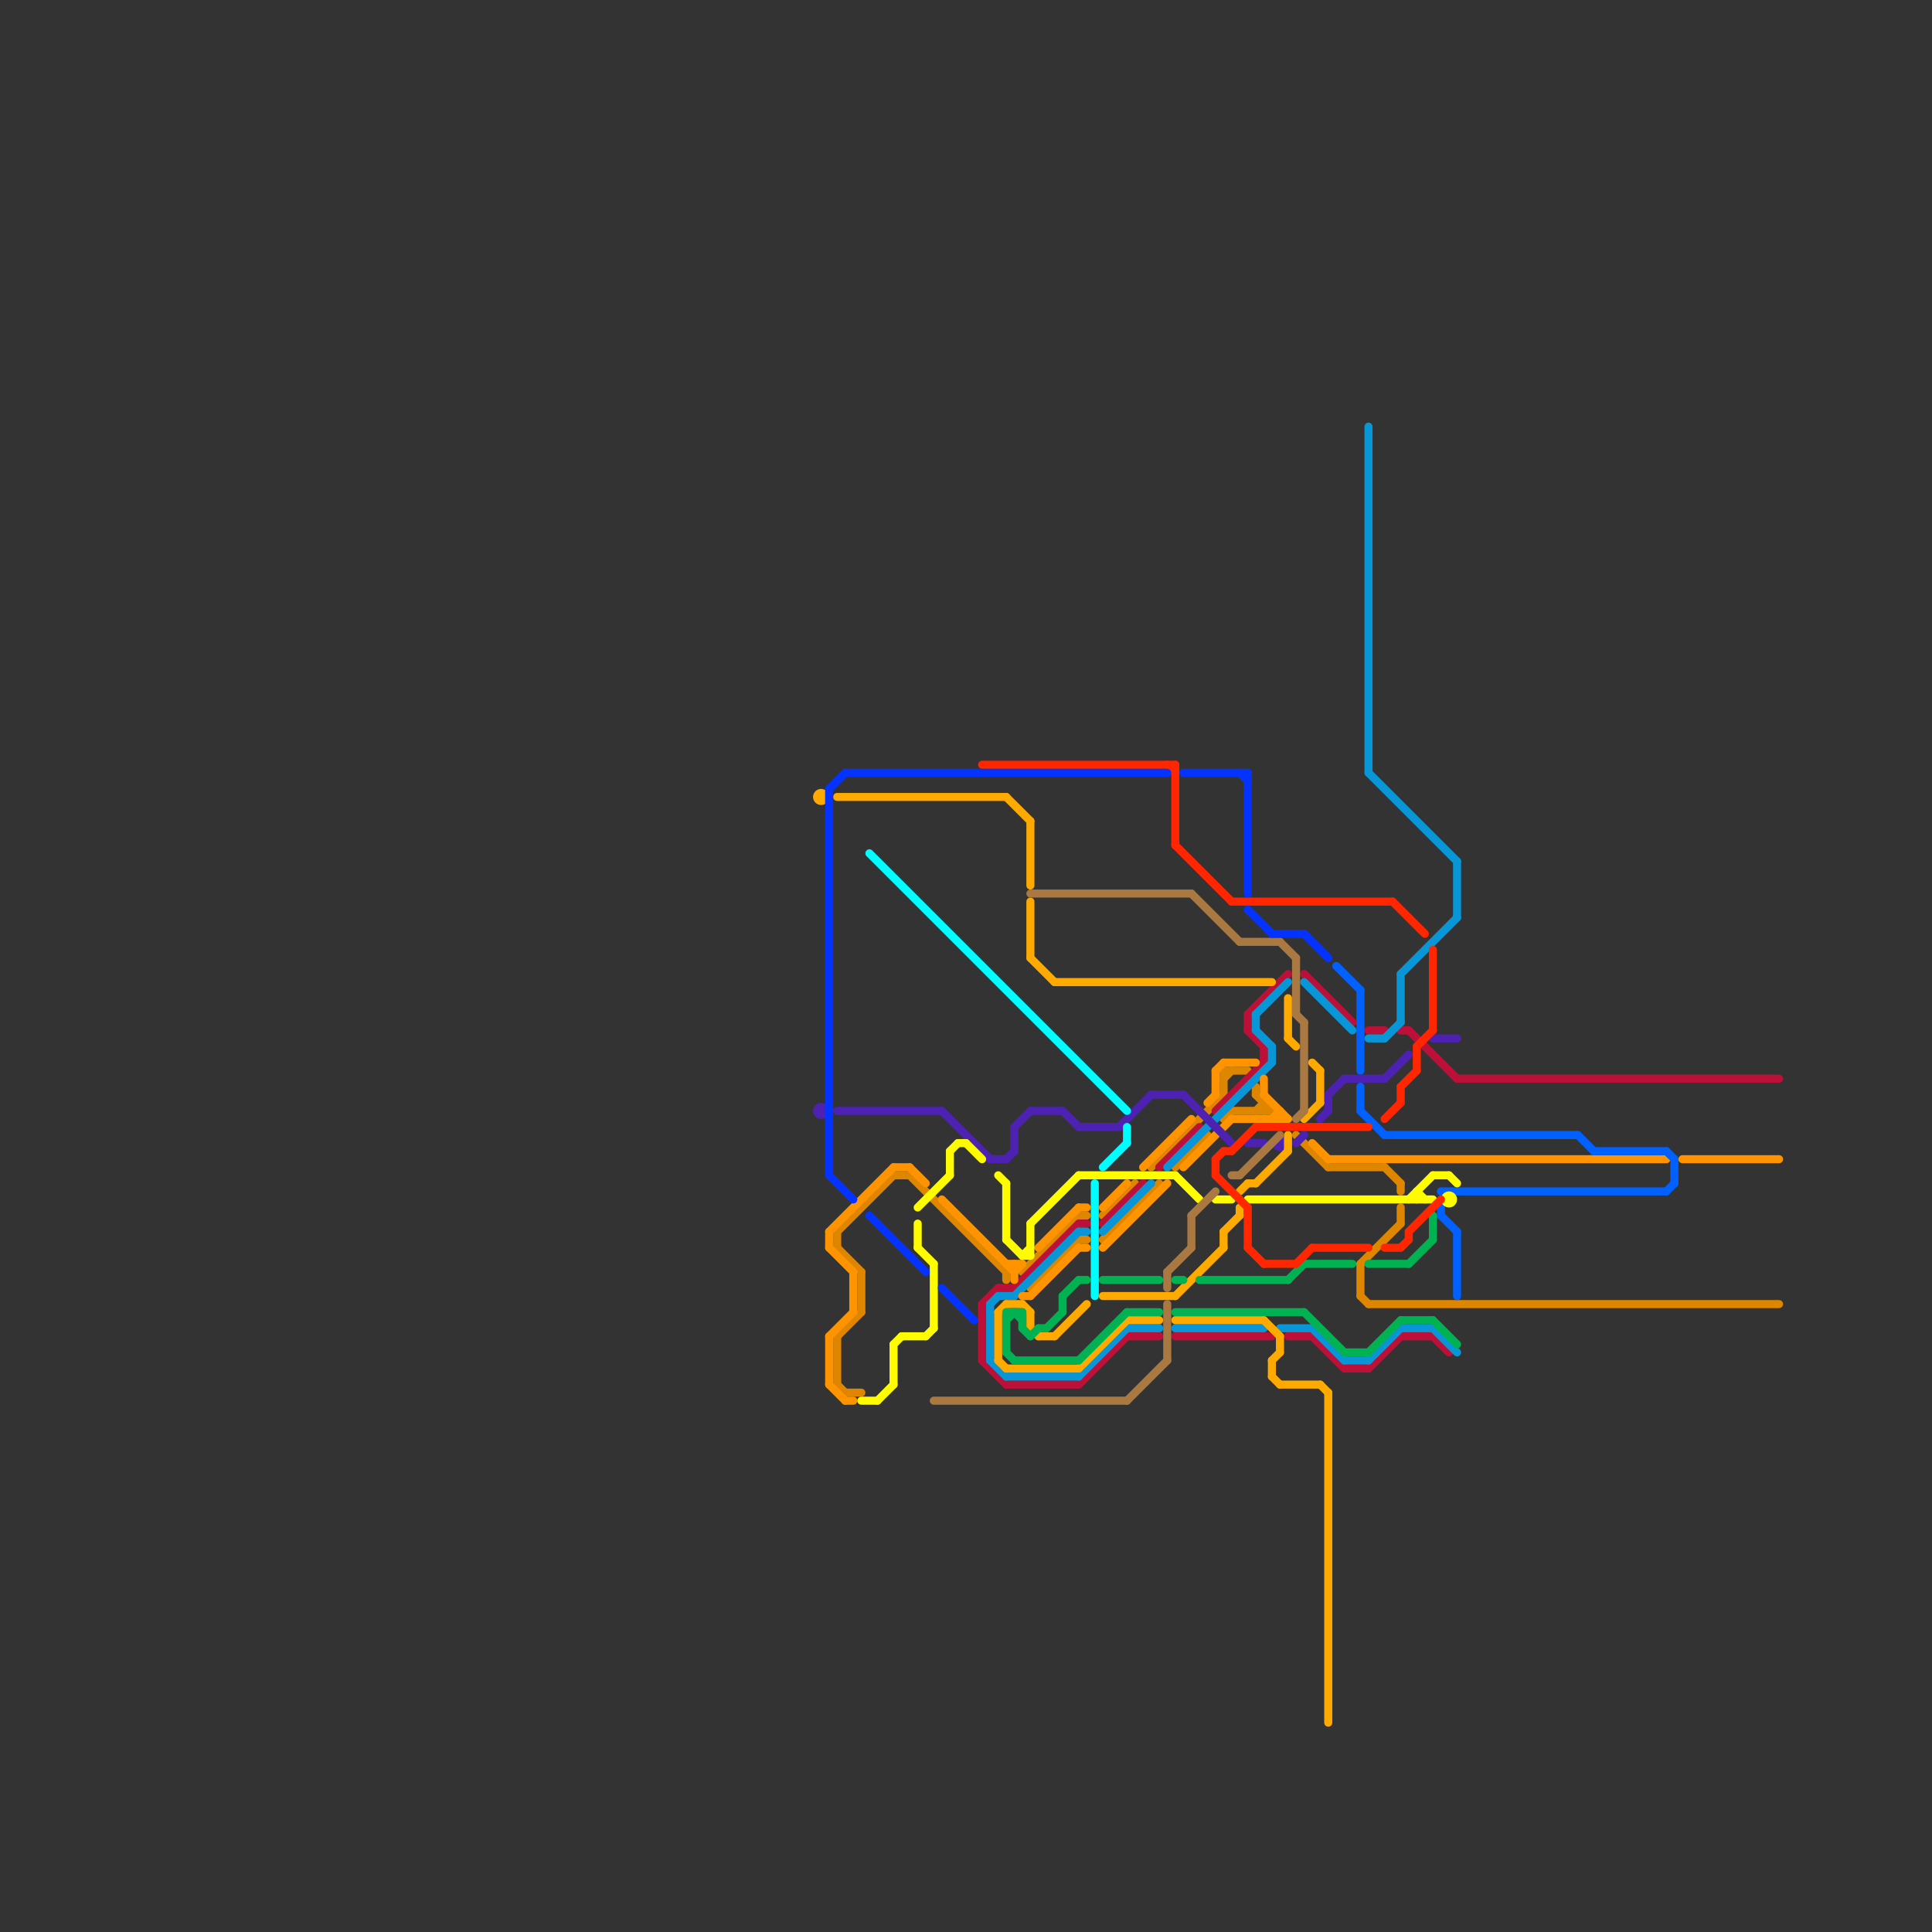 
<svg version="1.1" xmlns="http://www.w3.org/2000/svg" viewBox="0 0 240 240">
<rect x="0" y="0" width="240" height="240" fill="#333333" stroke="none"/>
<style>text { font: 1px Helvetica; font-weight: 600; white-space: pre; dominant-baseline: central; } line { stroke-width: 1; fill: none; stroke-linecap: round; stroke-linejoin: round; } .c0 { stroke: #df8600 } .c1 { stroke: #bd1038 } .c2 { stroke: #0896d7 } .c3 { stroke: #ff9300 } .c4 { stroke: #0061ff } .c5 { stroke: #4d22b3 } .c6 { stroke: #fffb00 } .c7 { stroke: #ffaa00 } .c8 { stroke: #00b251 } .c9 { stroke: #aa7942 } .c10 { stroke: #ff2600 } .c11 { stroke: #0433ff } .c12 { stroke: #00fdff } .w1 { stroke-width: 1; }</style><defs><g id="wm-xf"><circle r="1.2" fill="#000"/><circle r="0.9" fill="#fff"/><circle r="0.6" fill="#000"/><circle r="0.3" fill="#fff"/></g><g id="wm"><circle r="0.6" fill="#000"/><circle r="0.3" fill="#fff"/></g></defs><line class="c0 " x1="134" y1="154" x2="135" y2="154"/><line class="c0 " x1="170" y1="162" x2="221" y2="162"/><line class="c0 " x1="104" y1="166" x2="104" y2="172"/><line class="c0 " x1="157" y1="137" x2="157" y2="138"/><line class="c0 " x1="156" y1="138" x2="157" y2="137"/><line class="c0 " x1="104" y1="172" x2="105" y2="173"/><line class="c0 " x1="152" y1="133" x2="155" y2="133"/><line class="c0 " x1="107" y1="158" x2="107" y2="163"/><line class="c0 " x1="127" y1="158" x2="134" y2="151"/><line class="c0 " x1="134" y1="151" x2="135" y2="151"/><line class="c0 " x1="174" y1="150" x2="174" y2="152"/><line class="c0 " x1="153" y1="138" x2="158" y2="138"/><line class="c0 " x1="143" y1="145" x2="152" y2="136"/><line class="c0 " x1="169" y1="157" x2="174" y2="152"/><line class="c0 " x1="161" y1="141" x2="165" y2="145"/><line class="c0 " x1="104" y1="166" x2="107" y2="163"/><line class="c0 " x1="152" y1="133" x2="152" y2="136"/><line class="c0 " x1="125" y1="158" x2="125" y2="159"/><line class="c0 " x1="152" y1="139" x2="153" y2="138"/><line class="c0 " x1="104" y1="155" x2="107" y2="158"/><line class="c0 " x1="137" y1="151" x2="141" y2="147"/><line class="c0 " x1="137" y1="154" x2="144" y2="147"/><line class="c0 " x1="146" y1="145" x2="150" y2="141"/><line class="c0 " x1="105" y1="173" x2="107" y2="173"/><line class="c0 " x1="104" y1="153" x2="111" y2="146"/><line class="c0 " x1="169" y1="157" x2="169" y2="161"/><line class="c0 " x1="156" y1="136" x2="158" y2="138"/><line class="c0 " x1="169" y1="161" x2="170" y2="162"/><line class="c0 " x1="152" y1="134" x2="153" y2="133"/><line class="c0 " x1="111" y1="146" x2="113" y2="146"/><line class="c0 " x1="128" y1="160" x2="134" y2="154"/><line class="c0 " x1="104" y1="153" x2="104" y2="155"/><line class="c0 " x1="113" y1="146" x2="125" y2="158"/><line class="c0 " x1="156" y1="135" x2="156" y2="136"/><line class="c0 " x1="174" y1="147" x2="174" y2="148"/><line class="c0 " x1="172" y1="145" x2="174" y2="147"/><line class="c0 " x1="165" y1="145" x2="172" y2="145"/><line class="c1 " x1="122" y1="169" x2="125" y2="172"/><line class="c1 " x1="163" y1="166" x2="167" y2="170"/><line class="c1 " x1="125" y1="172" x2="134" y2="172"/><line class="c1 " x1="170" y1="128" x2="172" y2="128"/><line class="c1 " x1="122" y1="162" x2="122" y2="169"/><line class="c1 " x1="155" y1="128" x2="157" y2="130"/><line class="c1 " x1="151" y1="138" x2="157" y2="132"/><line class="c1 " x1="122" y1="162" x2="124" y2="160"/><line class="c1 " x1="146" y1="166" x2="158" y2="166"/><line class="c1 " x1="134" y1="172" x2="140" y2="166"/><line class="c1 " x1="144" y1="145" x2="149" y2="140"/><line class="c1 " x1="160" y1="166" x2="163" y2="166"/><line class="c1 " x1="155" y1="126" x2="160" y2="121"/><line class="c1 " x1="170" y1="170" x2="174" y2="166"/><line class="c1 " x1="155" y1="126" x2="155" y2="128"/><line class="c1 " x1="134" y1="152" x2="135" y2="152"/><line class="c1 " x1="181" y1="134" x2="221" y2="134"/><line class="c1 " x1="175" y1="128" x2="181" y2="134"/><line class="c1 " x1="162" y1="121" x2="168" y2="127"/><line class="c1 " x1="174" y1="128" x2="175" y2="128"/><line class="c1 " x1="140" y1="166" x2="144" y2="166"/><line class="c1 " x1="124" y1="160" x2="126" y2="160"/><line class="c1 " x1="126" y1="160" x2="134" y2="152"/><line class="c1 " x1="178" y1="166" x2="180" y2="168"/><line class="c1 " x1="167" y1="170" x2="170" y2="170"/><line class="c1 " x1="174" y1="166" x2="178" y2="166"/><line class="c1 " x1="137" y1="152" x2="142" y2="147"/><line class="c1 " x1="157" y1="130" x2="157" y2="132"/><line class="c2 " x1="174" y1="121" x2="181" y2="114"/><line class="c2 " x1="123" y1="169" x2="125" y2="171"/><line class="c2 " x1="170" y1="169" x2="174" y2="165"/><line class="c2 " x1="124" y1="161" x2="126" y2="161"/><line class="c2 " x1="167" y1="169" x2="170" y2="169"/><line class="c2 " x1="158" y1="130" x2="158" y2="132"/><line class="c2 " x1="126" y1="161" x2="134" y2="153"/><line class="c2 " x1="134" y1="153" x2="135" y2="153"/><line class="c2 " x1="125" y1="171" x2="134" y2="171"/><line class="c2 " x1="146" y1="165" x2="157" y2="165"/><line class="c2 " x1="170" y1="96" x2="181" y2="107"/><line class="c2 " x1="162" y1="122" x2="168" y2="128"/><line class="c2 " x1="123" y1="162" x2="123" y2="169"/><line class="c2 " x1="181" y1="107" x2="181" y2="114"/><line class="c2 " x1="137" y1="153" x2="143" y2="147"/><line class="c2 " x1="156" y1="126" x2="156" y2="128"/><line class="c2 " x1="156" y1="126" x2="160" y2="122"/><line class="c2 " x1="163" y1="165" x2="167" y2="169"/><line class="c2 " x1="145" y1="145" x2="158" y2="132"/><line class="c2 " x1="123" y1="162" x2="124" y2="161"/><line class="c2 " x1="134" y1="171" x2="140" y2="165"/><line class="c2 " x1="174" y1="165" x2="178" y2="165"/><line class="c2 " x1="172" y1="129" x2="174" y2="127"/><line class="c2 " x1="170" y1="129" x2="172" y2="129"/><line class="c2 " x1="170" y1="53" x2="170" y2="96"/><line class="c2 " x1="178" y1="165" x2="181" y2="168"/><line class="c2 " x1="159" y1="165" x2="163" y2="165"/><line class="c2 " x1="156" y1="128" x2="158" y2="130"/><line class="c2 " x1="140" y1="165" x2="144" y2="165"/><line class="c2 " x1="174" y1="121" x2="174" y2="127"/><line class="c3 " x1="158" y1="139" x2="159" y2="138"/><line class="c3 " x1="113" y1="145" x2="115" y2="147"/><line class="c3 " x1="111" y1="145" x2="113" y2="145"/><line class="c3 " x1="142" y1="145" x2="148" y2="139"/><line class="c3 " x1="103" y1="172" x2="105" y2="174"/><line class="c3 " x1="128" y1="161" x2="134" y2="155"/><line class="c3 " x1="151" y1="133" x2="152" y2="132"/><line class="c3 " x1="103" y1="153" x2="111" y2="145"/><line class="c3 " x1="151" y1="133" x2="151" y2="136"/><line class="c3 " x1="129" y1="155" x2="134" y2="150"/><line class="c3 " x1="125" y1="157" x2="127" y2="157"/><line class="c3 " x1="103" y1="166" x2="106" y2="163"/><line class="c3 " x1="126" y1="157" x2="126" y2="159"/><line class="c3 " x1="150" y1="137" x2="151" y2="136"/><line class="c3 " x1="165" y1="144" x2="207" y2="144"/><line class="c3 " x1="106" y1="158" x2="106" y2="163"/><line class="c3 " x1="127" y1="161" x2="128" y2="161"/><line class="c3 " x1="157" y1="134" x2="157" y2="136"/><line class="c3 " x1="152" y1="132" x2="156" y2="132"/><line class="c3 " x1="134" y1="150" x2="135" y2="150"/><line class="c3 " x1="117" y1="149" x2="126" y2="158"/><line class="c3 " x1="103" y1="153" x2="103" y2="155"/><line class="c3 " x1="163" y1="142" x2="165" y2="144"/><line class="c3 " x1="137" y1="155" x2="145" y2="147"/><line class="c3 " x1="147" y1="145" x2="153" y2="139"/><line class="c3 " x1="157" y1="136" x2="160" y2="139"/><line class="c3 " x1="126" y1="158" x2="127" y2="157"/><line class="c3 " x1="105" y1="174" x2="106" y2="174"/><line class="c3 " x1="103" y1="166" x2="103" y2="172"/><line class="c3 " x1="134" y1="155" x2="135" y2="155"/><line class="c3 " x1="209" y1="144" x2="221" y2="144"/><line class="c3 " x1="103" y1="155" x2="106" y2="158"/><line class="c3 " x1="153" y1="139" x2="160" y2="139"/><line class="c3 " x1="159" y1="138" x2="159" y2="139"/><line class="c3 " x1="137" y1="150" x2="140" y2="147"/><line class="c4 " x1="169" y1="135" x2="169" y2="138"/><line class="c4 " x1="208" y1="144" x2="208" y2="147"/><line class="c4 " x1="172" y1="141" x2="196" y2="141"/><line class="c4 " x1="169" y1="138" x2="172" y2="141"/><line class="c4 " x1="196" y1="141" x2="198" y2="143"/><line class="c4 " x1="179" y1="151" x2="181" y2="153"/><line class="c4 " x1="207" y1="148" x2="208" y2="147"/><line class="c4 " x1="179" y1="150" x2="179" y2="151"/><line class="c4 " x1="166" y1="120" x2="169" y2="123"/><line class="c4 " x1="181" y1="153" x2="181" y2="161"/><line class="c4 " x1="198" y1="143" x2="207" y2="143"/><line class="c4 " x1="207" y1="143" x2="208" y2="144"/><line class="c4 " x1="179" y1="148" x2="207" y2="148"/><line class="c4 " x1="169" y1="123" x2="169" y2="133"/><line class="c5 " x1="132" y1="138" x2="134" y2="140"/><line class="c5 " x1="126" y1="140" x2="126" y2="143"/><line class="c5 " x1="178" y1="129" x2="181" y2="129"/><line class="c5 " x1="165" y1="136" x2="165" y2="138"/><line class="c5 " x1="164" y1="139" x2="165" y2="138"/><line class="c5 " x1="155" y1="142" x2="157" y2="142"/><line class="c5 " x1="123" y1="144" x2="125" y2="144"/><line class="c5 " x1="125" y1="144" x2="126" y2="143"/><line class="c5 " x1="161" y1="142" x2="162" y2="141"/><line class="c5 " x1="143" y1="136" x2="147" y2="136"/><line class="c5 " x1="139" y1="140" x2="143" y2="136"/><line class="c5 " x1="134" y1="140" x2="139" y2="140"/><line class="c5 " x1="147" y1="136" x2="153" y2="142"/><line class="c5 " x1="165" y1="136" x2="167" y2="134"/><line class="c5 " x1="104" y1="138" x2="117" y2="138"/><line class="c5 " x1="117" y1="138" x2="123" y2="144"/><line class="c5 " x1="167" y1="134" x2="172" y2="134"/><line class="c5 " x1="172" y1="134" x2="175" y2="131"/><line class="c5 " x1="128" y1="138" x2="132" y2="138"/><line class="c5 " x1="126" y1="140" x2="128" y2="138"/><circle cx="159" cy="142" r="1" fill="#4d22b3" /><circle cx="102" cy="138" r="1" fill="#4d22b3" /><line class="c6 " x1="180" y1="146" x2="181" y2="147"/><line class="c6 " x1="128" y1="152" x2="134" y2="146"/><line class="c6 " x1="115" y1="166" x2="116" y2="165"/><line class="c6 " x1="114" y1="152" x2="114" y2="155"/><line class="c6 " x1="127" y1="156" x2="128" y2="156"/><line class="c6 " x1="114" y1="150" x2="118" y2="146"/><line class="c6 " x1="175" y1="149" x2="178" y2="146"/><line class="c6 " x1="112" y1="166" x2="115" y2="166"/><line class="c6 " x1="134" y1="146" x2="146" y2="146"/><line class="c6 " x1="176" y1="148" x2="177" y2="149"/><line class="c6 " x1="119" y1="142" x2="120" y2="142"/><line class="c6 " x1="111" y1="167" x2="111" y2="172"/><line class="c6 " x1="118" y1="143" x2="119" y2="142"/><line class="c6 " x1="178" y1="146" x2="180" y2="146"/><line class="c6 " x1="127" y1="156" x2="128" y2="155"/><line class="c6 " x1="128" y1="152" x2="128" y2="156"/><line class="c6 " x1="146" y1="146" x2="149" y2="149"/><line class="c6 " x1="107" y1="174" x2="109" y2="174"/><line class="c6 " x1="118" y1="143" x2="118" y2="146"/><line class="c6 " x1="120" y1="142" x2="122" y2="144"/><line class="c6 " x1="124" y1="146" x2="125" y2="147"/><line class="c6 " x1="151" y1="149" x2="153" y2="149"/><line class="c6 " x1="125" y1="147" x2="125" y2="154"/><line class="c6 " x1="176" y1="148" x2="176" y2="149"/><line class="c6 " x1="155" y1="149" x2="178" y2="149"/><line class="c6 " x1="109" y1="174" x2="111" y2="172"/><line class="c6 " x1="125" y1="154" x2="127" y2="156"/><line class="c6 " x1="114" y1="155" x2="116" y2="157"/><line class="c6 " x1="116" y1="157" x2="116" y2="165"/><line class="c6 " x1="111" y1="167" x2="112" y2="166"/><circle cx="180" cy="149" r="1" fill="#fffb00" /><line class="c7 " x1="131" y1="166" x2="135" y2="162"/><line class="c7 " x1="125" y1="170" x2="134" y2="170"/><line class="c7 " x1="164" y1="172" x2="165" y2="173"/><line class="c7 " x1="129" y1="166" x2="131" y2="166"/><line class="c7 " x1="128" y1="112" x2="128" y2="119"/><line class="c7 " x1="165" y1="173" x2="165" y2="214"/><line class="c7 " x1="146" y1="161" x2="152" y2="155"/><line class="c7 " x1="152" y1="153" x2="154" y2="151"/><line class="c7 " x1="124" y1="169" x2="125" y2="170"/><line class="c7 " x1="157" y1="164" x2="159" y2="166"/><line class="c7 " x1="160" y1="141" x2="160" y2="143"/><line class="c7 " x1="163" y1="132" x2="164" y2="133"/><line class="c7 " x1="158" y1="169" x2="158" y2="171"/><line class="c7 " x1="160" y1="124" x2="160" y2="129"/><line class="c7 " x1="131" y1="122" x2="158" y2="122"/><line class="c7 " x1="124" y1="163" x2="125" y2="162"/><line class="c7 " x1="160" y1="129" x2="161" y2="130"/><line class="c7 " x1="128" y1="102" x2="128" y2="110"/><line class="c7 " x1="124" y1="163" x2="124" y2="169"/><line class="c7 " x1="164" y1="133" x2="164" y2="137"/><line class="c7 " x1="159" y1="166" x2="159" y2="168"/><line class="c7 " x1="154" y1="148" x2="155" y2="147"/><line class="c7 " x1="128" y1="163" x2="128" y2="165"/><line class="c7 " x1="125" y1="162" x2="127" y2="162"/><line class="c7 " x1="128" y1="165" x2="129" y2="166"/><line class="c7 " x1="146" y1="164" x2="157" y2="164"/><line class="c7 " x1="158" y1="171" x2="159" y2="172"/><line class="c7 " x1="140" y1="164" x2="144" y2="164"/><line class="c7 " x1="137" y1="161" x2="146" y2="161"/><line class="c7 " x1="152" y1="153" x2="152" y2="155"/><line class="c7 " x1="125" y1="99" x2="128" y2="102"/><line class="c7 " x1="104" y1="99" x2="125" y2="99"/><line class="c7 " x1="155" y1="147" x2="156" y2="147"/><line class="c7 " x1="154" y1="150" x2="154" y2="151"/><line class="c7 " x1="134" y1="170" x2="140" y2="164"/><line class="c7 " x1="158" y1="169" x2="159" y2="168"/><line class="c7 " x1="159" y1="172" x2="164" y2="172"/><line class="c7 " x1="127" y1="162" x2="128" y2="163"/><line class="c7 " x1="128" y1="119" x2="131" y2="122"/><line class="c7 " x1="156" y1="147" x2="160" y2="143"/><line class="c7 " x1="162" y1="139" x2="164" y2="137"/><circle cx="102" cy="99" r="1" fill="#ffaa00" /><line class="c8 " x1="162" y1="163" x2="167" y2="168"/><line class="c8 " x1="132" y1="161" x2="132" y2="163"/><line class="c8 " x1="125" y1="164" x2="126" y2="163"/><line class="c8 " x1="125" y1="163" x2="125" y2="168"/><line class="c8 " x1="170" y1="157" x2="175" y2="157"/><line class="c8 " x1="134" y1="169" x2="140" y2="163"/><line class="c8 " x1="178" y1="151" x2="178" y2="154"/><line class="c8 " x1="175" y1="157" x2="178" y2="154"/><line class="c8 " x1="149" y1="159" x2="160" y2="159"/><line class="c8 " x1="129" y1="165" x2="130" y2="165"/><line class="c8 " x1="127" y1="163" x2="127" y2="165"/><line class="c8 " x1="174" y1="164" x2="178" y2="164"/><line class="c8 " x1="170" y1="168" x2="174" y2="164"/><line class="c8 " x1="132" y1="161" x2="134" y2="159"/><line class="c8 " x1="160" y1="159" x2="162" y2="157"/><line class="c8 " x1="167" y1="168" x2="170" y2="168"/><line class="c8 " x1="126" y1="169" x2="134" y2="169"/><line class="c8 " x1="178" y1="164" x2="181" y2="167"/><line class="c8 " x1="146" y1="163" x2="162" y2="163"/><line class="c8 " x1="127" y1="165" x2="128" y2="166"/><line class="c8 " x1="128" y1="166" x2="129" y2="165"/><line class="c8 " x1="140" y1="163" x2="144" y2="163"/><line class="c8 " x1="130" y1="165" x2="132" y2="163"/><line class="c8 " x1="137" y1="159" x2="144" y2="159"/><line class="c8 " x1="134" y1="159" x2="135" y2="159"/><line class="c8 " x1="125" y1="163" x2="127" y2="163"/><line class="c8 " x1="126" y1="163" x2="127" y2="164"/><line class="c8 " x1="146" y1="159" x2="147" y2="159"/><line class="c8 " x1="125" y1="168" x2="126" y2="169"/><line class="c8 " x1="162" y1="157" x2="168" y2="157"/><line class="c9 " x1="159" y1="117" x2="161" y2="119"/><line class="c9 " x1="162" y1="127" x2="162" y2="138"/><line class="c9 " x1="154" y1="146" x2="159" y2="141"/><line class="c9 " x1="161" y1="139" x2="162" y2="138"/><line class="c9 " x1="145" y1="158" x2="145" y2="160"/><line class="c9 " x1="140" y1="174" x2="145" y2="169"/><line class="c9 " x1="154" y1="117" x2="159" y2="117"/><line class="c9 " x1="116" y1="174" x2="140" y2="174"/><line class="c9 " x1="145" y1="158" x2="148" y2="155"/><line class="c9 " x1="128" y1="111" x2="148" y2="111"/><line class="c9 " x1="145" y1="162" x2="145" y2="169"/><line class="c9 " x1="148" y1="151" x2="148" y2="155"/><line class="c9 " x1="161" y1="119" x2="161" y2="126"/><line class="c9 " x1="148" y1="151" x2="151" y2="148"/><line class="c9 " x1="153" y1="146" x2="154" y2="146"/><line class="c9 " x1="148" y1="111" x2="154" y2="117"/><line class="c9 " x1="161" y1="126" x2="162" y2="127"/><line class="c10 " x1="145" y1="95" x2="146" y2="96"/><line class="c10 " x1="173" y1="112" x2="177" y2="116"/><line class="c10 " x1="151" y1="144" x2="151" y2="146"/><line class="c10 " x1="122" y1="95" x2="146" y2="95"/><line class="c10 " x1="161" y1="157" x2="163" y2="155"/><line class="c10 " x1="153" y1="143" x2="156" y2="140"/><line class="c10 " x1="176" y1="130" x2="178" y2="128"/><line class="c10 " x1="146" y1="105" x2="153" y2="112"/><line class="c10 " x1="155" y1="150" x2="155" y2="155"/><line class="c10 " x1="146" y1="95" x2="146" y2="105"/><line class="c10 " x1="174" y1="135" x2="174" y2="137"/><line class="c10 " x1="153" y1="112" x2="173" y2="112"/><line class="c10 " x1="178" y1="118" x2="178" y2="128"/><line class="c10 " x1="151" y1="146" x2="155" y2="150"/><line class="c10 " x1="151" y1="144" x2="152" y2="143"/><line class="c10 " x1="176" y1="130" x2="176" y2="133"/><line class="c10 " x1="174" y1="155" x2="175" y2="154"/><line class="c10 " x1="172" y1="155" x2="174" y2="155"/><line class="c10 " x1="175" y1="153" x2="179" y2="149"/><line class="c10 " x1="155" y1="155" x2="157" y2="157"/><line class="c10 " x1="172" y1="139" x2="174" y2="137"/><line class="c10 " x1="174" y1="135" x2="176" y2="133"/><line class="c10 " x1="157" y1="157" x2="161" y2="157"/><line class="c10 " x1="152" y1="143" x2="153" y2="143"/><line class="c10 " x1="156" y1="140" x2="170" y2="140"/><line class="c10 " x1="175" y1="153" x2="175" y2="154"/><line class="c10 " x1="163" y1="155" x2="170" y2="155"/><line class="c11 " x1="105" y1="96" x2="145" y2="96"/><line class="c11 " x1="103" y1="146" x2="106" y2="149"/><line class="c11 " x1="103" y1="98" x2="103" y2="146"/><line class="c11 " x1="154" y1="96" x2="155" y2="97"/><line class="c11 " x1="155" y1="113" x2="158" y2="116"/><line class="c11 " x1="162" y1="116" x2="165" y2="119"/><line class="c11 " x1="158" y1="116" x2="162" y2="116"/><line class="c11 " x1="155" y1="96" x2="155" y2="111"/><line class="c11 " x1="117" y1="160" x2="121" y2="164"/><line class="c11 " x1="108" y1="151" x2="115" y2="158"/><line class="c11 " x1="147" y1="96" x2="155" y2="96"/><line class="c11 " x1="103" y1="98" x2="105" y2="96"/><line class="c12 " x1="108" y1="106" x2="140" y2="138"/><line class="c12 " x1="136" y1="147" x2="136" y2="161"/><line class="c12 " x1="140" y1="140" x2="140" y2="142"/><line class="c12 " x1="137" y1="145" x2="140" y2="142"/>
</svg>
